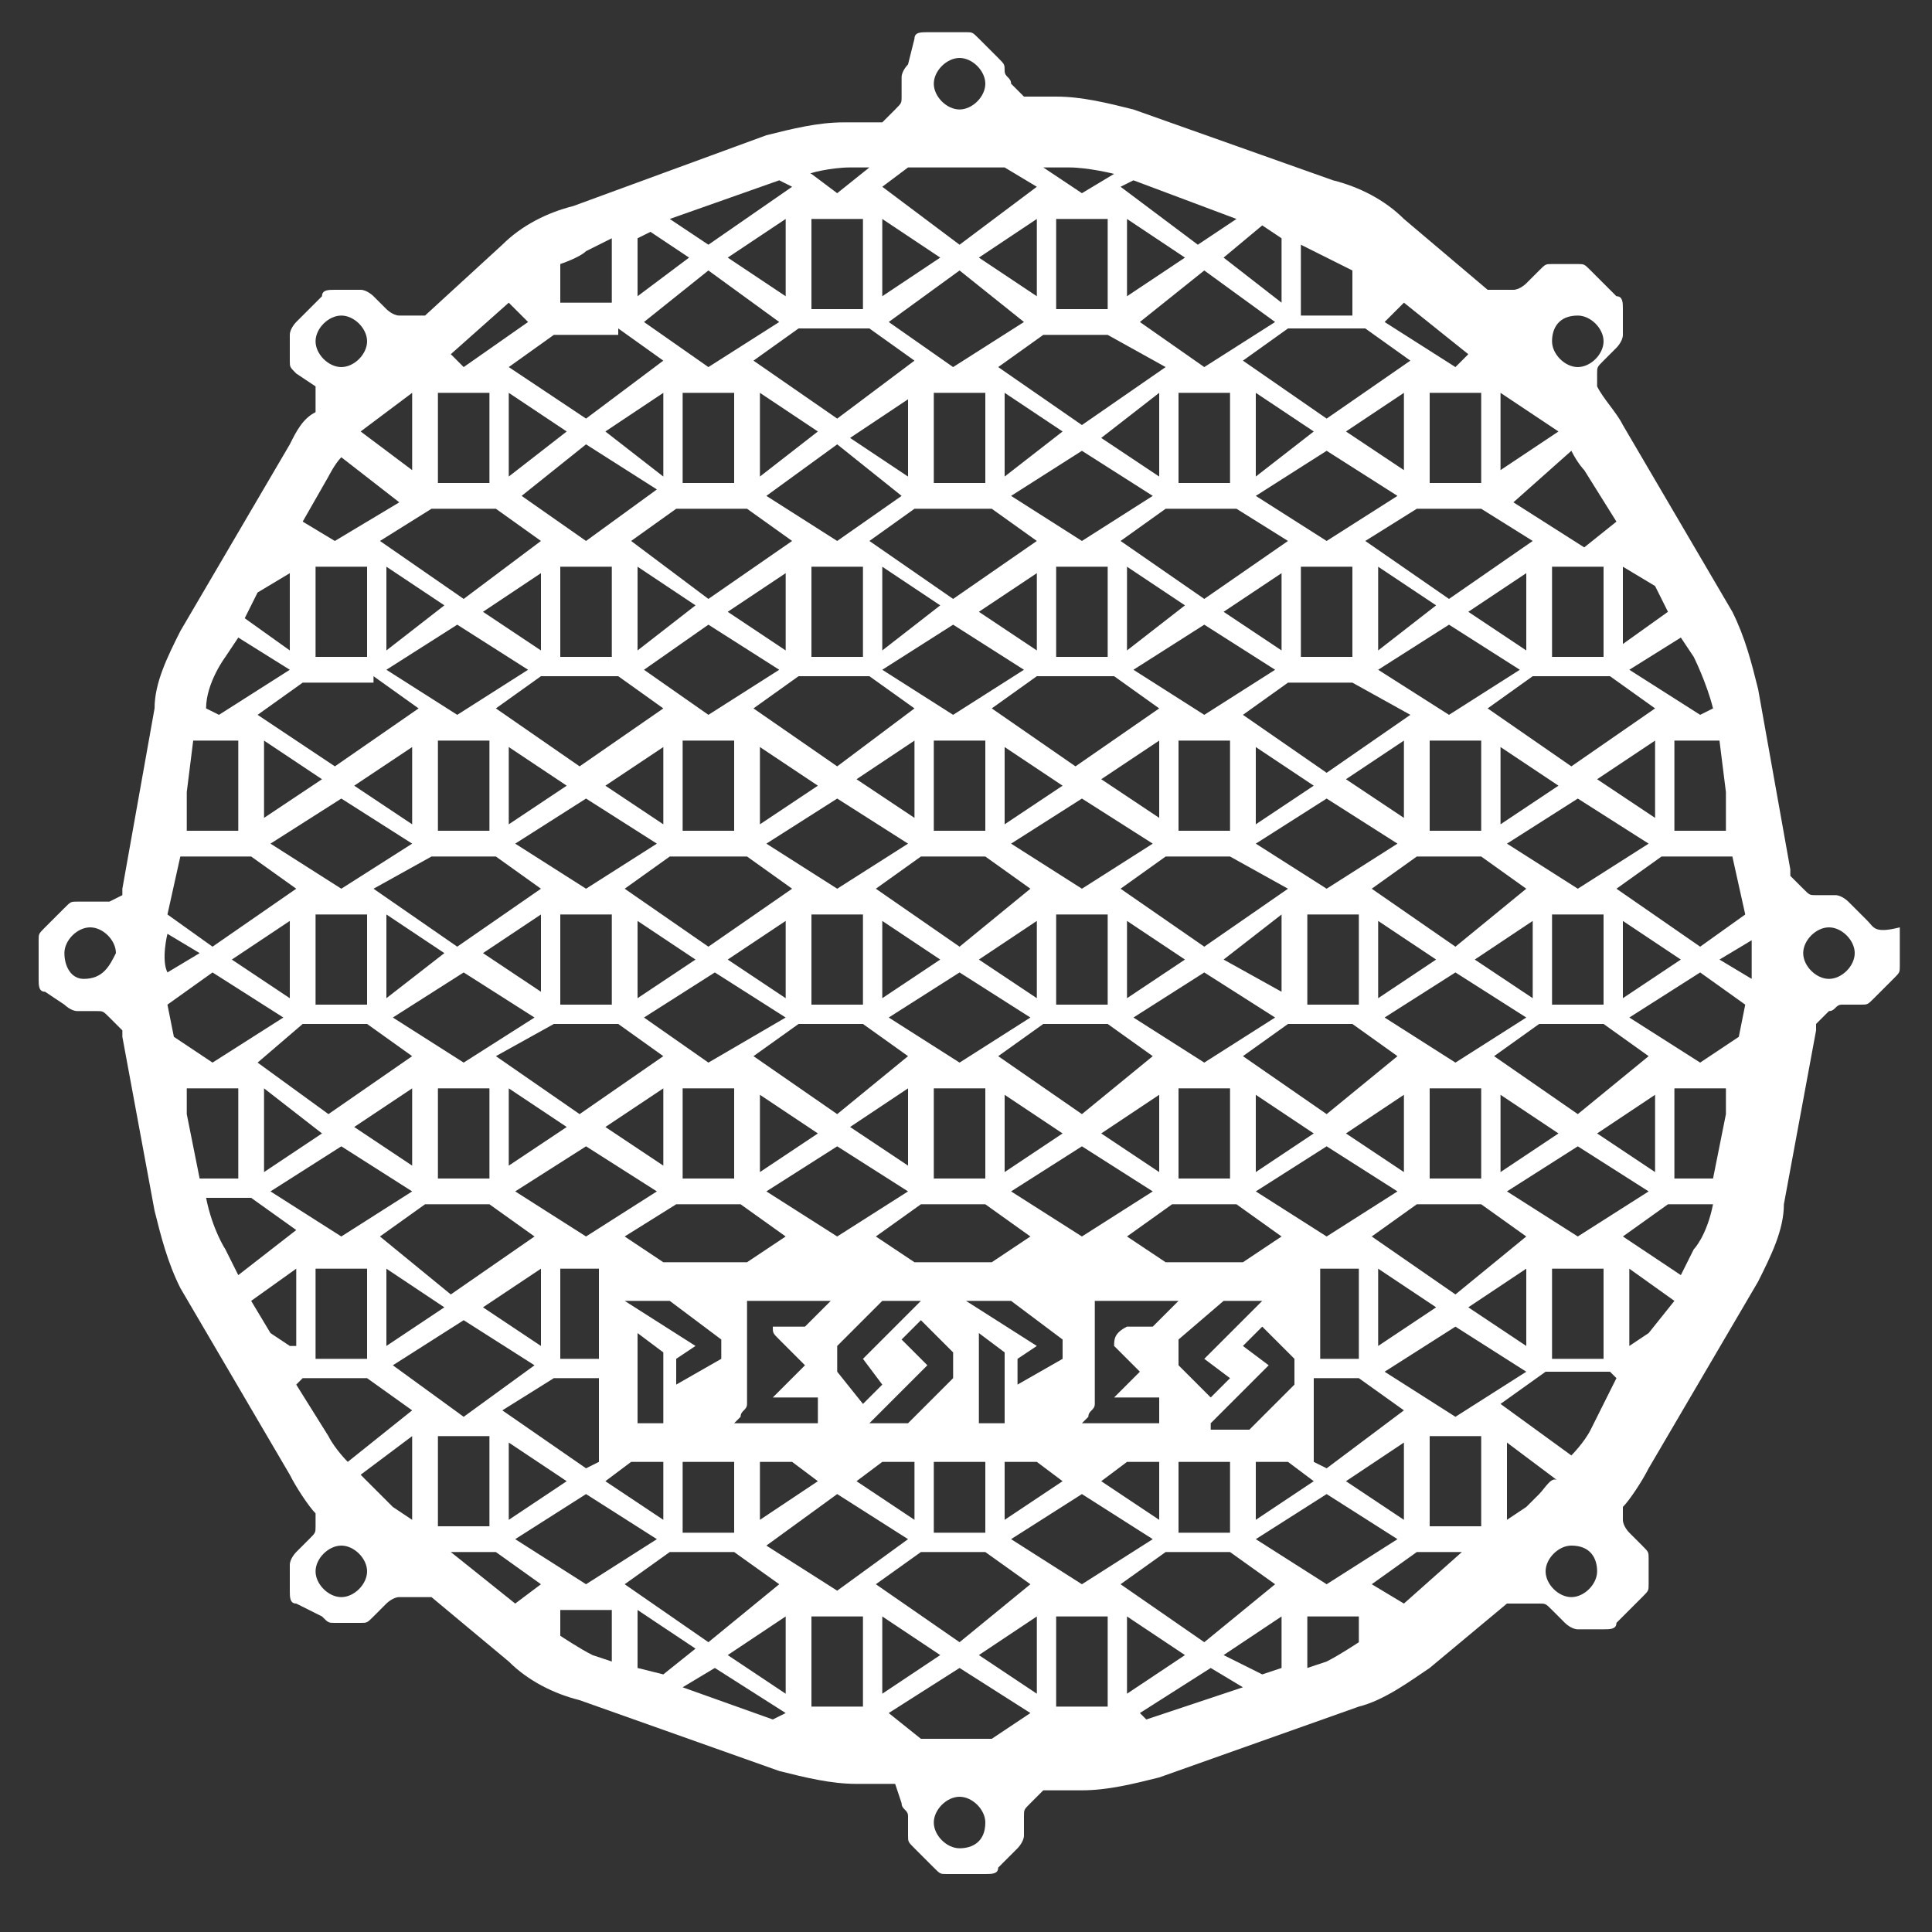 <?xml version="1.0" encoding="UTF-8"?>
<!-- Generator: Adobe Illustrator 22.1.0, SVG Export Plug-In . SVG Version: 6.00 Build 0)  -->
<svg xmlns="http://www.w3.org/2000/svg" xmlns:xlink="http://www.w3.org/1999/xlink" version="1.1" id="Calque_1" x="0px" y="0px" viewBox="0 0 30 30" style="enable-background:new 0 0 30 30;" xml:space="preserve">
<rect x="0" y="0" width="30" height="30" fill="#333333" stroke="none"/>
<style type="text/css">
	.st0{fill:#FFFFFF;}
</style>
<path class="st0" d="M29,14.3l-0.3-0.3c0,0-0.1-0.1-0.2-0.1h-0.3c-0.1,0-0.1,0-0.2-0.1l-0.2-0.2c0,0,0,0,0-0.1l-0.5-2.8  c-0.1-0.4-0.2-0.8-0.4-1.2l-1.7-2.9c-0.1-0.2-0.3-0.4-0.4-0.6c0,0,0-0.1,0-0.1l0-0.1c0-0.1,0-0.1,0.1-0.2l0.2-0.2  c0,0,0.1-0.1,0.1-0.2l0-0.4c0-0.1,0-0.2-0.1-0.2l-0.4-0.4c-0.1-0.1-0.1-0.1-0.2-0.1l-0.4,0c-0.1,0-0.1,0-0.2,0.1l-0.2,0.2  c0,0-0.1,0.1-0.2,0.1l-0.3,0c0,0-0.1,0-0.1,0l-1.3-1.1c-0.3-0.3-0.7-0.5-1.1-0.6l-3.1-1.1c-0.4-0.1-0.8-0.2-1.2-0.2H16  c0,0-0.1,0-0.1,0l-0.2-0.2c0-0.1-0.1-0.1-0.1-0.2V1.1c0-0.1,0-0.1-0.1-0.2l-0.3-0.3c-0.1-0.1-0.1-0.1-0.2-0.1h-0.6  c-0.1,0-0.2,0-0.2,0.1L14.1,1c0,0-0.1,0.1-0.1,0.2v0.3c0,0.1,0,0.1-0.1,0.2l-0.2,0.2c0,0-0.1,0-0.1,0h-0.5c-0.4,0-0.8,0.1-1.2,0.2  L8.9,3.2C8.5,3.3,8.1,3.5,7.8,3.8L6.6,4.9c0,0-0.1,0-0.1,0l-0.3,0C6.1,4.9,6,4.8,6,4.8L5.8,4.6c0,0-0.1-0.1-0.2-0.1l-0.4,0  c-0.1,0-0.2,0-0.2,0.1L4.6,5C4.6,5,4.5,5.1,4.5,5.2l0,0.4c0,0.1,0,0.1,0.1,0.2L4.9,6c0,0,0,0.1,0,0.1l0,0.2c0,0,0,0.1,0,0.1  C4.7,6.5,4.6,6.7,4.5,6.9L2.8,9.8c-0.2,0.4-0.4,0.8-0.4,1.2l-0.5,2.8c0,0,0,0.1,0,0.1L1.7,14C1.6,14,1.6,14,1.5,14H1.2  c-0.1,0-0.1,0-0.2,0.1l-0.3,0.3c-0.1,0.1-0.1,0.1-0.1,0.2v0.6c0,0.1,0,0.2,0.1,0.2L1,15.6c0,0,0.1,0.1,0.2,0.1h0.3  c0.1,0,0.1,0,0.2,0.1l0.2,0.2c0,0,0,0,0,0.1l0.5,2.7c0.1,0.4,0.2,0.8,0.4,1.2l1.7,2.9c0.1,0.2,0.3,0.5,0.4,0.6c0,0,0,0.1,0,0.1  l0,0.1c0,0.1,0,0.1-0.1,0.2l-0.2,0.2c0,0-0.1,0.1-0.1,0.2l0,0.4c0,0.1,0,0.2,0.1,0.2L5,25.1c0.1,0.1,0.1,0.1,0.2,0.1l0.4,0  c0.1,0,0.1,0,0.2-0.1L6,24.9c0,0,0.1-0.1,0.2-0.1l0.4,0c0,0,0.1,0,0.1,0l1.2,1c0.3,0.3,0.7,0.5,1.1,0.6l3.1,1.1  c0.4,0.1,0.8,0.2,1.2,0.2h0.5c0,0,0.1,0,0.1,0L14,28c0,0.1,0.1,0.1,0.1,0.2v0.3c0,0.1,0,0.1,0.1,0.2l0.3,0.3  c0.1,0.1,0.1,0.1,0.2,0.1h0.6c0.1,0,0.2,0,0.2-0.1l0.3-0.3c0,0,0.1-0.1,0.1-0.2v-0.3c0-0.1,0-0.1,0.1-0.2l0.2-0.2c0,0,0.1,0,0.1,0  h0.5c0.4,0,0.8-0.1,1.2-0.2l3.1-1.1c0.4-0.1,0.8-0.4,1.1-0.6l1.2-1c0,0,0.1,0,0.1,0l0.4,0c0.1,0,0.1,0,0.2,0.1l0.2,0.2  c0,0,0.1,0.1,0.2,0.1l0.4,0c0.1,0,0.2,0,0.2-0.1l0.4-0.4c0.1-0.1,0.1-0.1,0.1-0.2l0-0.4c0-0.1,0-0.1-0.1-0.2l-0.2-0.2  c0,0-0.1-0.1-0.1-0.2l0-0.1c0,0,0-0.1,0-0.1c0.1-0.1,0.3-0.4,0.4-0.6l1.7-2.9c0.2-0.4,0.4-0.8,0.4-1.2l0.5-2.7c0,0,0-0.1,0-0.1  l0.2-0.2c0.1,0,0.1-0.1,0.2-0.1h0.3c0.1,0,0.1,0,0.2-0.1l0.3-0.3c0.1-0.1,0.1-0.1,0.1-0.2v-0.6C29.1,14.5,29.1,14.4,29,14.3z   M1.3,15.2C1.1,15.2,1,15,1,14.8c0-0.2,0.2-0.4,0.4-0.4c0.2,0,0.4,0.2,0.4,0.4C1.7,15,1.6,15.2,1.3,15.2z M26.9,13.3L26.9,13.3  l0.2,0.9l-0.7,0.5l-1.3-0.9l0.7-0.5H26.9z M24.5,19.2l-1.1-0.7l1.1-0.7l1.1,0.7L24.5,19.2z M24.9,19.7v1.4h-0.8v-1.4H24.9z   M22.6,20.1l-1.3-0.9l0.7-0.5h1l0.7,0.5L22.6,20.1z M23.7,19.7v1.2l-0.9-0.6L23.7,19.7z M9.7,20.2h0.7l0.8,0.6v0.3l-0.7,0.4v-0.4  l0.3-0.2L9.7,20.2z M5.9,19.2l0.7-0.5h1l0.7,0.5l-1.3,0.9L5.9,19.2z M6.9,20.3L6,20.9v-1.2L6.9,20.3z M5.3,19.2l-1.1-0.7l1.1-0.7  l1.1,0.7L5.3,19.2z M5.7,19.7v1.4H4.9v-1.4H5.7z M4.7,15.9h1l0.7,0.5l-1.3,0.9L4,16.5L4.7,15.9z M4.5,15.5l-0.9-0.6l0.9-0.6V15.5z   M5.8,10.5l0.7,0.5l-1.3,0.9L4,11.1l0.7-0.5H5.8z M4.9,10.2V8.8h0.8v1.4H4.9z M9.1,6.9l1.1,0.7L9.1,8.4L8.1,7.7L9.1,6.9z M7.9,7.4  V6.1l0.9,0.6L7.9,7.4z M12.1,5L11,5.7L10,5L11,4.2L12.1,5z M11.3,4l0.9-0.6v1.2L11.3,4z M11.4,6.1v1.4h-0.8V6.1H11.4z M11.6,7.9  l0.7,0.5L11,9.3L9.8,8.4l0.7-0.5H11.6z M14.9,4.2L15.9,5l-1.1,0.7L13.8,5L14.9,4.2z M13.7,4.6V3.4L14.6,4L13.7,4.6z M15.2,4l0.9-0.6  v1.2L15.2,4z M15.3,6.1v1.4h-0.8V6.1H15.3z M15.4,7.9l0.7,0.5l-1.3,0.9l-1.3-0.9l0.7-0.5H15.4z M18.7,4.2L19.8,5l-1.1,0.7L17.7,5  L18.7,4.2z M17.5,4.6V3.4L18.4,4L17.5,4.6z M19.1,6.1v1.4h-0.8V6.1H19.1z M19.2,7.9L20,8.4l-1.3,0.9l-1.3-0.9l0.7-0.5H19.2z   M21.7,7.7l-1.1,0.7l-1.1-0.7l1.1-0.7L21.7,7.7z M20.9,6.7l0.9-0.6v1.2L20.9,6.7z M25,10.5l0.7,0.5l-1.3,0.9l-1.3-0.9l0.7-0.5H25z   M24.1,10.2V8.8h0.8v1.4H24.1z M24.5,13.8l-1.1-0.7l1.1-0.7l1.1,0.7L24.5,13.8z M24.9,14.2v1.4h-0.8v-1.4H24.9z M22.6,16.5l-1.1-0.7  l1.1-0.7l1.1,0.7L22.6,16.5z M23,16.9v1.4h-0.8v-1.4H23z M20.6,19.2l-1.1-0.7l1.1-0.7l1.1,0.7L20.6,19.2z M21.1,19.7v1.4h-0.6v-1.4  H21.1z M19.5,18.2v-1.2l0.9,0.6L19.5,18.2z M20.9,17.6l0.9-0.6v1.2L20.9,17.6z M20.6,17.3l-1.3-0.9l0.7-0.5h1l0.7,0.5L20.6,17.3z   M18.7,16.5l-1.1-0.7l1.1-0.7l1.1,0.7L18.7,16.5z M19.1,16.9v1.4h-0.8v-1.4H19.1z M13.7,21.5l-0.3,0.3L13,21.3l0-0.4l0.7-0.7l0.6,0  l-0.9,0.9L13.7,21.5z M9.1,19.2l-1.1-0.7l1.1-0.7l1.1,0.7L9.1,19.2z M9.3,19.7v1.4H8.7v-1.4H9.3z M7.2,16.5l-1.1-0.7l1.1-0.7  l1.1,0.7L7.2,16.5z M7.6,16.9v1.4H6.8v-1.4H7.6z M6.7,13.3h1l0.7,0.5l-1.3,0.9l-1.3-0.9L6.7,13.3z M6.4,12.8l-0.9-0.6l0.9-0.6V12.8z   M6.8,12.9v-1.4h0.8v1.4H6.8z M11,9.7l1.1,0.7L11,11.1L10,10.4L11,9.7z M9.9,10.1V8.8l0.9,0.6L9.9,10.1z M13.5,10.5l0.7,0.5L13,11.9  l-1.3-0.9l0.7-0.5H13.5z M12.6,10.2V8.8h0.8v1.4H12.6z M17.3,10.5l0.7,0.5l-1.3,0.9l-1.3-0.9l0.7-0.5H17.3z M16.4,10.2V8.8h0.8v1.4  H16.4z M19.8,10.4l-1.1,0.7l-1.1-0.7l1.1-0.7L19.8,10.4z M19,9.5l0.9-0.6v1.2L19,9.5z M21.7,13.1l-1.1,0.7l-1.1-0.7l1.1-0.7  L21.7,13.1z M20.9,12.1l0.9-0.6v1.2L20.9,12.1z M21.1,14.2v1.4h-0.8v-1.4H21.1z M19.5,12.8v-1.2l0.9,0.6L19.5,12.8z M20,13.8  l-1.3,0.9l-1.3-0.9l0.7-0.5h1L20,13.8z M19.9,14.2v1.2L19,14.9L19.9,14.2z M18.4,14.9l-0.9,0.6v-1.2L18.4,14.9z M16.8,13.8l-1.1-0.7  l1.1-0.7l1.1,0.7L16.8,13.8z M17.2,14.2v1.4h-0.8v-1.4H17.2z M14.9,16.5l-1.1-0.7l1.1-0.7l1.1,0.7L14.9,16.5z M15.3,16.9v1.4h-0.8  v-1.4H15.3z M13,17.3l-1.3-0.9l0.7-0.5h1l0.7,0.5L13,17.3z M14.1,16.9v1.2l-0.9-0.6L14.1,16.9z M12.7,17.6l-0.9,0.6v-1.2L12.7,17.6z   M11,16.5L10,15.8l1.1-0.7l1.1,0.7L11,16.5z M11.4,16.9v1.4h-0.8v-1.4H11.4z M9.9,15.5v-1.2l0.9,0.6L9.9,15.5z M11.3,14.9l0.9-0.6  v1.2L11.3,14.9z M13,12.4l1.1,0.7L13,13.8l-1.1-0.7L13,12.4z M11.8,12.8v-1.2l0.9,0.6L11.8,12.8z M13.3,12.1l0.9-0.6v1.2L13.3,12.1z   M13.4,14.2v1.4h-0.8v-1.4H13.4z M13.7,15.5v-1.2l0.9,0.6L13.7,15.5z M15.2,14.9l0.9-0.6v1.2L15.2,14.9z M14.9,14.7l-1.3-0.9  l0.7-0.5h1l0.7,0.5L14.9,14.7z M14.5,12.9v-1.4h0.8v1.4H14.5z M15.6,12.8v-1.2l0.9,0.6L15.6,12.8z M17.1,12.1l0.9-0.6v1.2L17.1,12.1  z M18.3,12.9v-1.4h0.8v1.4H18.3z M17.5,10.1V8.8l0.9,0.6L17.5,10.1z M16.1,10.1l-0.9-0.6l0.9-0.6V10.1z M15.9,10.4l-1.1,0.7  l-1.1-0.7l1.1-0.7L15.9,10.4z M13.7,10.1V8.8l0.9,0.6L13.7,10.1z M12.2,10.1l-0.9-0.6l0.9-0.6V10.1z M11.4,11.5v1.4h-0.8v-1.4H11.4z   M11.6,13.3l0.7,0.5L11,14.7l-1.3-0.9l0.7-0.5H11.6z M10.3,12.8l-0.9-0.6l0.9-0.6V12.8z M10.2,13.1l-1.1,0.7l-1.1-0.7l1.1-0.7  L10.2,13.1z M9.5,14.2v1.4H8.7v-1.4H9.5z M7.9,12.8v-1.2l0.9,0.6L7.9,12.8z M8.4,14.2v1.2l-0.9-0.6L8.4,14.2z M6,14.2l0.9,0.6  L6,15.5V14.2z M8.6,15.9h1l0.7,0.5l-1.3,0.9l-1.3-0.9L8.6,15.9z M10.3,16.9v1.2l-0.9-0.6L10.3,16.9z M7.9,16.9l0.9,0.6l-0.9,0.6  V16.9z M10.5,18.7h1l0.7,0.5l-0.6,0.4h-1.3l-0.6-0.4L10.5,18.7z M11.9,18.5l1.1-0.7l1.1,0.7L13,19.2L11.9,18.5z M14.2,19.6l-0.6-0.4  l0.7-0.5h1l0.7,0.5l-0.6,0.4H14.2z M15.7,18.5l1.1-0.7l1.1,0.7l-1.1,0.7L15.7,18.5z M15.6,18.2v-1.2l0.9,0.6L15.6,18.2z M17.1,17.6  l0.9-0.6v1.2L17.1,17.6z M16.8,17.3l-1.3-0.9l0.7-0.5h1l0.7,0.5L16.8,17.3z M21.4,15.5v-1.2l0.9,0.6L21.4,15.5z M22.9,14.9l0.9-0.6  v1.2L22.9,14.9z M22.6,14.7l-1.3-0.9l0.7-0.5h1l0.7,0.5L22.6,14.7z M22.2,12.9v-1.4H23v1.4H22.2z M23.3,12.8v-1.2l0.9,0.6L23.3,12.8  z M24.8,12.1l0.9-0.6v1.2L24.8,12.1z M23.7,10.1l-0.9-0.6l0.9-0.6V10.1z M23.6,10.4l-1.1,0.7l-1.1-0.7l1.1-0.7L23.6,10.4z   M21.4,10.1V8.8l0.9,0.6L21.4,10.1z M21.9,11.1l-1.3,0.9l-1.3-0.9l0.7-0.5h1L21.9,11.1z M20.2,10.2V8.8h0.8v1.4H20.2z M19.5,7.4V6.1  l0.9,0.6L19.5,7.4z M18,7.4l-0.9-0.6L18,6.1V7.4z M17.9,7.7l-1.1,0.7l-1.1-0.7l1.1-0.7L17.9,7.7z M15.6,7.4V6.1l0.9,0.6L15.6,7.4z   M14.1,7.4l-0.9-0.6l0.9-0.6V7.4z M14,7.7L13,8.4l-1.1-0.7L13,6.9L14,7.7z M11.8,7.4V6.1l0.9,0.6L11.8,7.4z M10.3,7.4L9.4,6.7  l0.9-0.6V7.4z M9.5,8.8v1.4H8.7V8.8H9.5z M9.6,10.5l0.7,0.5l-1.3,0.9l-1.3-0.9l0.7-0.5H9.6z M8.4,10.1L7.5,9.5l0.9-0.6V10.1z   M8.2,10.4l-1.1,0.7l-1.1-0.7l1.1-0.7L8.2,10.4z M6,10.1V8.8l0.9,0.6L6,10.1z M4.1,11.5L5,12.1l-0.9,0.6V11.5z M5.3,12.4l1.1,0.7  l-1.1,0.7l-1.1-0.7L5.3,12.4z M5.7,14.2v1.4H4.9v-1.4H5.7z M6.4,16.9v1.2l-0.9-0.6L6.4,16.9z M4.1,16.9L5,17.6l-0.9,0.6V16.9z   M8.4,19.7v1.2l-0.9-0.6L8.4,19.7z M8.6,21.4h0.7v1.3l-0.2,0.1l-1.3-0.9L8.6,21.4z M7.9,22.4L8.8,23l-0.9,0.6V22.4z M9.1,23.2  l1.1,0.7l-1.1,0.7l-1.1-0.7L9.1,23.2z M9.4,23l0.4-0.3h0.5v0.9L9.4,23z M9.9,22.1v-1.4l0.4,0.3v1.1H9.9z M10.6,22.7h0.8v1.1h-0.8  V22.7z M11.4,22.1l0.1-0.1c0-0.1,0.1-0.1,0.1-0.2v-1.6h1.3l-0.4,0.4H12v0c0,0.1,0,0.1,0.1,0.2l0.4,0.4L12,21.7l0.7,0v0.4L11.4,22.1z   M11.8,22.7h0.5l0.4,0.3l-0.9,0.6V22.7z M13,23.2l1.1,0.7L13,24.7l-1.1-0.7L13,23.2z M13.3,23l0.4-0.3h0.5v0.9L13.3,23z M14.1,22.1  h-0.6l0.9-0.9L14,20.8l0.3-0.3l0.5,0.5l0,0.4L14.1,22.1z M14.5,22.7h0.8v1.1h-0.8V22.7z M15.2,22.1v-1.4l0.4,0.3v1.1H15.2z M15,20.2  h0.7l0.8,0.6v0.3l-0.7,0.4v-0.4l0.3-0.2L15,20.2z M15.6,22.7h0.5l0.4,0.3l-0.9,0.6V22.7z M16.8,23.2l1.1,0.7l-1.1,0.7l-1.1-0.7  L16.8,23.2z M17.1,23l0.4-0.3H18v0.9L17.1,23z M17.3,20.9l0.4,0.4l-0.4,0.4l0.7,0v0.4l-1.2,0l0.1-0.1c0-0.1,0.1-0.1,0.1-0.2v-1.6  h1.3l-0.4,0.4h-0.4v0C17.3,20.7,17.3,20.8,17.3,20.9z M18.1,19.6l-0.6-0.4l0.7-0.5h1l0.7,0.5l-0.6,0.4H18.1z M19,20.2l0.6,0  l-0.9,0.9l0.4,0.3l-0.3,0.3l-0.5-0.5l0-0.4L19,20.2z M18.3,22.7h0.8v1.1h-0.8V22.7z M18.8,22.1l0.9-0.9l-0.4-0.3l0.3-0.3l0.5,0.5  l0,0.4l-0.7,0.7H18.8z M19.5,22.7H20l0.4,0.3l-0.9,0.6V22.7z M20.6,23.2l1.1,0.7l-1.1,0.7l-1.1-0.7L20.6,23.2z M20.9,23l0.9-0.6v1.2  L20.9,23z M20.6,22.8l-0.2-0.1v-1.3h0.7l0.7,0.5L20.6,22.8z M22.3,20.3l-0.9,0.6v-1.2L22.3,20.3z M23.3,18.2v-1.2l0.9,0.6L23.3,18.2  z M24.8,17.6l0.9-0.6v1.2L24.8,17.6z M24.5,17.3l-1.3-0.9l0.7-0.5h1l0.7,0.5L24.5,17.3z M26.1,14.9l-0.9,0.6v-1.2L26.1,14.9z   M26.8,12.3v0.6H26v-1.4h0.7L26.8,12.3z M26.3,10.2c0,0,0.2,0.4,0.3,0.8l-0.2,0.1l-1.1-0.7l0.8-0.5L26.3,10.2z M25.2,8.8l0.5,0.3  l0.2,0.4l-0.7,0.5V8.8z M25.1,8.1l-0.5,0.4l-1.1-0.7L24.4,7c0.1,0.2,0.2,0.3,0.2,0.3L25.1,8.1z M24.5,4.9c0.2,0,0.4,0.2,0.4,0.4  c0,0.2-0.2,0.4-0.4,0.4c-0.2,0-0.4-0.2-0.4-0.4C24.1,5.1,24.2,4.9,24.5,4.9z M23.3,6.1l0.9,0.6l-0.9,0.6V6.1z M23.8,8.4l-1.3,0.9  l-1.3-0.9L22,7.9h1L23.8,8.4z M23,7.5h-0.8V6.1H23V7.5z M21.8,4.7l1,0.8l-0.2,0.2L21.5,5L21.8,4.7z M20.2,3.8l0.4,0.2  c0.2,0.1,0.4,0.2,0.4,0.2v0.7h-0.8V3.8z M21.2,5.1l0.7,0.5l-1.3,0.9l-1.3-0.9l0.7-0.5H21.2z M19.9,3.7v1L19,4l0.6-0.5L19.9,3.7z   M17.6,2.8l1.6,0.6l-0.6,0.4l-1.2-0.9L17.6,2.8z M18.1,5.7l-1.3,0.9l-1.3-0.9l0.7-0.5h1L18.1,5.7z M16.4,4.8V3.4h0.8v1.4H16.4z   M16.6,2.6c0.3,0,0.7,0.1,0.7,0.1L16.8,3l-0.6-0.4H16.6z M14.9,0.9c0.2,0,0.4,0.2,0.4,0.4c0,0.2-0.2,0.4-0.4,0.4  c-0.2,0-0.4-0.2-0.4-0.4C14.5,1.1,14.7,0.9,14.9,0.9z M14.1,2.6h1.5l0.5,0.3l-1.2,0.9l-1.2-0.9L14.1,2.6z M13.2,2.6h0.3L13,3  l-0.4-0.3C12.5,2.7,12.9,2.6,13.2,2.6z M13.4,3.4v1.4h-0.8V3.4H13.4z M13.5,5.1l0.7,0.5L13,6.5l-1.3-0.9l0.7-0.5H13.5z M12.1,2.8  l0.2,0.1L11,3.8l-0.6-0.4L12.1,2.8z M9.9,3.7l0.2-0.1L10.7,4L9.9,4.6V3.7z M8.7,4.1c0,0,0.3-0.1,0.4-0.2l0.4-0.2v1H8.7V4.1z   M9.6,5.1l0.7,0.5L9.1,6.5L7.9,5.7l0.7-0.5H9.6z M7.9,4.7L8.2,5L7.2,5.7L7,5.5L7.9,4.7z M6.8,6.1h0.8v1.4H6.8V6.1z M6.7,7.9h1  l0.7,0.5L7.2,9.3L5.9,8.4L6.7,7.9z M6.4,6.1v1.2L5.6,6.7L6.4,6.1z M5.3,4.9c0.2,0,0.4,0.2,0.4,0.4c0,0.2-0.2,0.4-0.4,0.4  c-0.2,0-0.4-0.2-0.4-0.4C4.9,5.1,5.1,4.9,5.3,4.9z M5.1,7.4c0,0,0.1-0.2,0.2-0.3l0.9,0.7L5.2,8.4L4.7,8.1L5.1,7.4z M4,9.2l0.5-0.3  v1.2L3.8,9.6L4,9.2z M3.5,10.2l0.2-0.3l0.8,0.5l-1.1,0.7L3.2,11C3.2,10.6,3.5,10.2,3.5,10.2z M2.9,12.3l0.1-0.8h0.7v1.4H2.9V12.3z   M2.8,13.3L2.8,13.3l1.1,0l0.7,0.5l-1.3,0.9l-0.7-0.5L2.8,13.3z M2.6,14.5l0.5,0.3l-0.5,0.3C2.5,14.9,2.6,14.5,2.6,14.5z M2.7,16.1  l-0.1-0.5l0.7-0.5l1.1,0.7l-1.1,0.7L2.7,16.1z M2.9,17.3l0-0.4h0.8v1.4H3.1L2.9,17.3z M4.5,20.9l-0.3-0.2l-0.3-0.5l0.7-0.5V20.9z   M3.7,19.8l-0.2-0.4c0,0-0.2-0.3-0.3-0.8h0.7l0.7,0.5L3.7,19.8z M5.3,24.8c-0.2,0-0.4-0.2-0.4-0.4c0-0.2,0.2-0.4,0.4-0.4  c0.2,0,0.4,0.2,0.4,0.4C5.7,24.6,5.5,24.8,5.3,24.8z M6.4,23.6l-0.3-0.2c0,0-0.1-0.1-0.2-0.2c-0.1-0.1-0.3-0.3-0.3-0.3l0.8-0.6V23.6  z M5.4,22.7c0,0-0.2-0.2-0.3-0.4l-0.5-0.8l0.1-0.1h1l0.7,0.5L5.4,22.7z M6.1,21.2l1.1-0.7l1.1,0.7L7.2,22L6.1,21.2z M6.8,22.3h0.8  v1.4H6.8V22.3z M8,24.9l-1-0.8h0.7l0.7,0.5L8,24.9z M9.5,25.8l-0.3-0.1c-0.2-0.1-0.5-0.3-0.5-0.3v-0.4h0.8V25.8z M9.9,25.9v-0.9  l0.9,0.6l-0.5,0.4L9.9,25.9z M12,26.7l-1.4-0.5l0.5-0.3l1.1,0.7L12,26.7z M12.2,26.3l-0.9-0.6l0.9-0.6V26.3z M11,25.5l-1.3-0.9  l0.7-0.5h1l0.7,0.5L11,25.5z M13.4,26.5h-0.8v-1.4h0.8V26.5z M13.7,26.3v-1.2l0.9,0.6L13.7,26.3z M14.9,28.7c-0.2,0-0.4-0.2-0.4-0.4  c0-0.2,0.2-0.4,0.4-0.4c0.2,0,0.4,0.2,0.4,0.4C15.3,28.6,15.1,28.7,14.9,28.7z M15.4,27l-1.1,0l-0.5-0.4l1.1-0.7l1.1,0.7L15.4,27z   M16.1,26.3l-0.9-0.6l0.9-0.6V26.3z M14.9,25.5l-1.3-0.9l0.7-0.5h1l0.7,0.5L14.9,25.5z M17.2,26.5h-0.8v-1.4h0.8V26.5z M17.8,26.7  l-0.1-0.1l1.1-0.7l0.5,0.3L17.8,26.7z M17.5,26.3v-1.2l0.9,0.6L17.5,26.3z M19.9,25.9l-0.3,0.1L19,25.7l0.9-0.6V25.9z M18.7,25.5  l-1.3-0.9l0.7-0.5h1l0.7,0.5L18.7,25.5z M21.1,25.5c0,0-0.3,0.2-0.5,0.3l-0.3,0.1v-0.8h0.8V25.5z M21.8,24.9l-0.5-0.3l0.7-0.5h0.7  L21.8,24.9z M23,23.7h-0.8v-1.4H23V23.7z M22.6,22l-1.1-0.7l1.1-0.7l1.1,0.7L22.6,22z M23.9,23.2c-0.1,0.1-0.2,0.2-0.2,0.2l-0.3,0.2  v-1.2l0.8,0.6C24.1,22.9,24,23.1,23.9,23.2z M24.8,24.4c0,0.2-0.2,0.4-0.4,0.4c-0.2,0-0.4-0.2-0.4-0.4c0-0.2,0.2-0.4,0.4-0.4  C24.7,24,24.8,24.2,24.8,24.4z M24.7,22.2c-0.1,0.2-0.3,0.4-0.3,0.4l-1.1-0.8l0.7-0.5h1l0.1,0.1L24.7,22.2z M25.6,20.7l-0.3,0.2  v-1.2l0.7,0.5L25.6,20.7z M26.3,19.4l-0.2,0.4l-0.9-0.6l0.7-0.5h0.7C26.5,19.2,26.3,19.4,26.3,19.4z M26.8,17.3l-0.2,1H26v-1.4h0.8  L26.8,17.3z M27,16.1l-0.6,0.4l-1.1-0.7l1.1-0.7l0.7,0.5L27,16.1z M27.2,15.2l-0.5-0.3l0.5-0.3C27.2,14.5,27.2,14.9,27.2,15.2z   M28.4,15.2c-0.2,0-0.4-0.2-0.4-0.4c0-0.2,0.2-0.4,0.4-0.4c0.2,0,0.4,0.2,0.4,0.4C28.8,15,28.6,15.2,28.4,15.2z"></path>
</svg>
